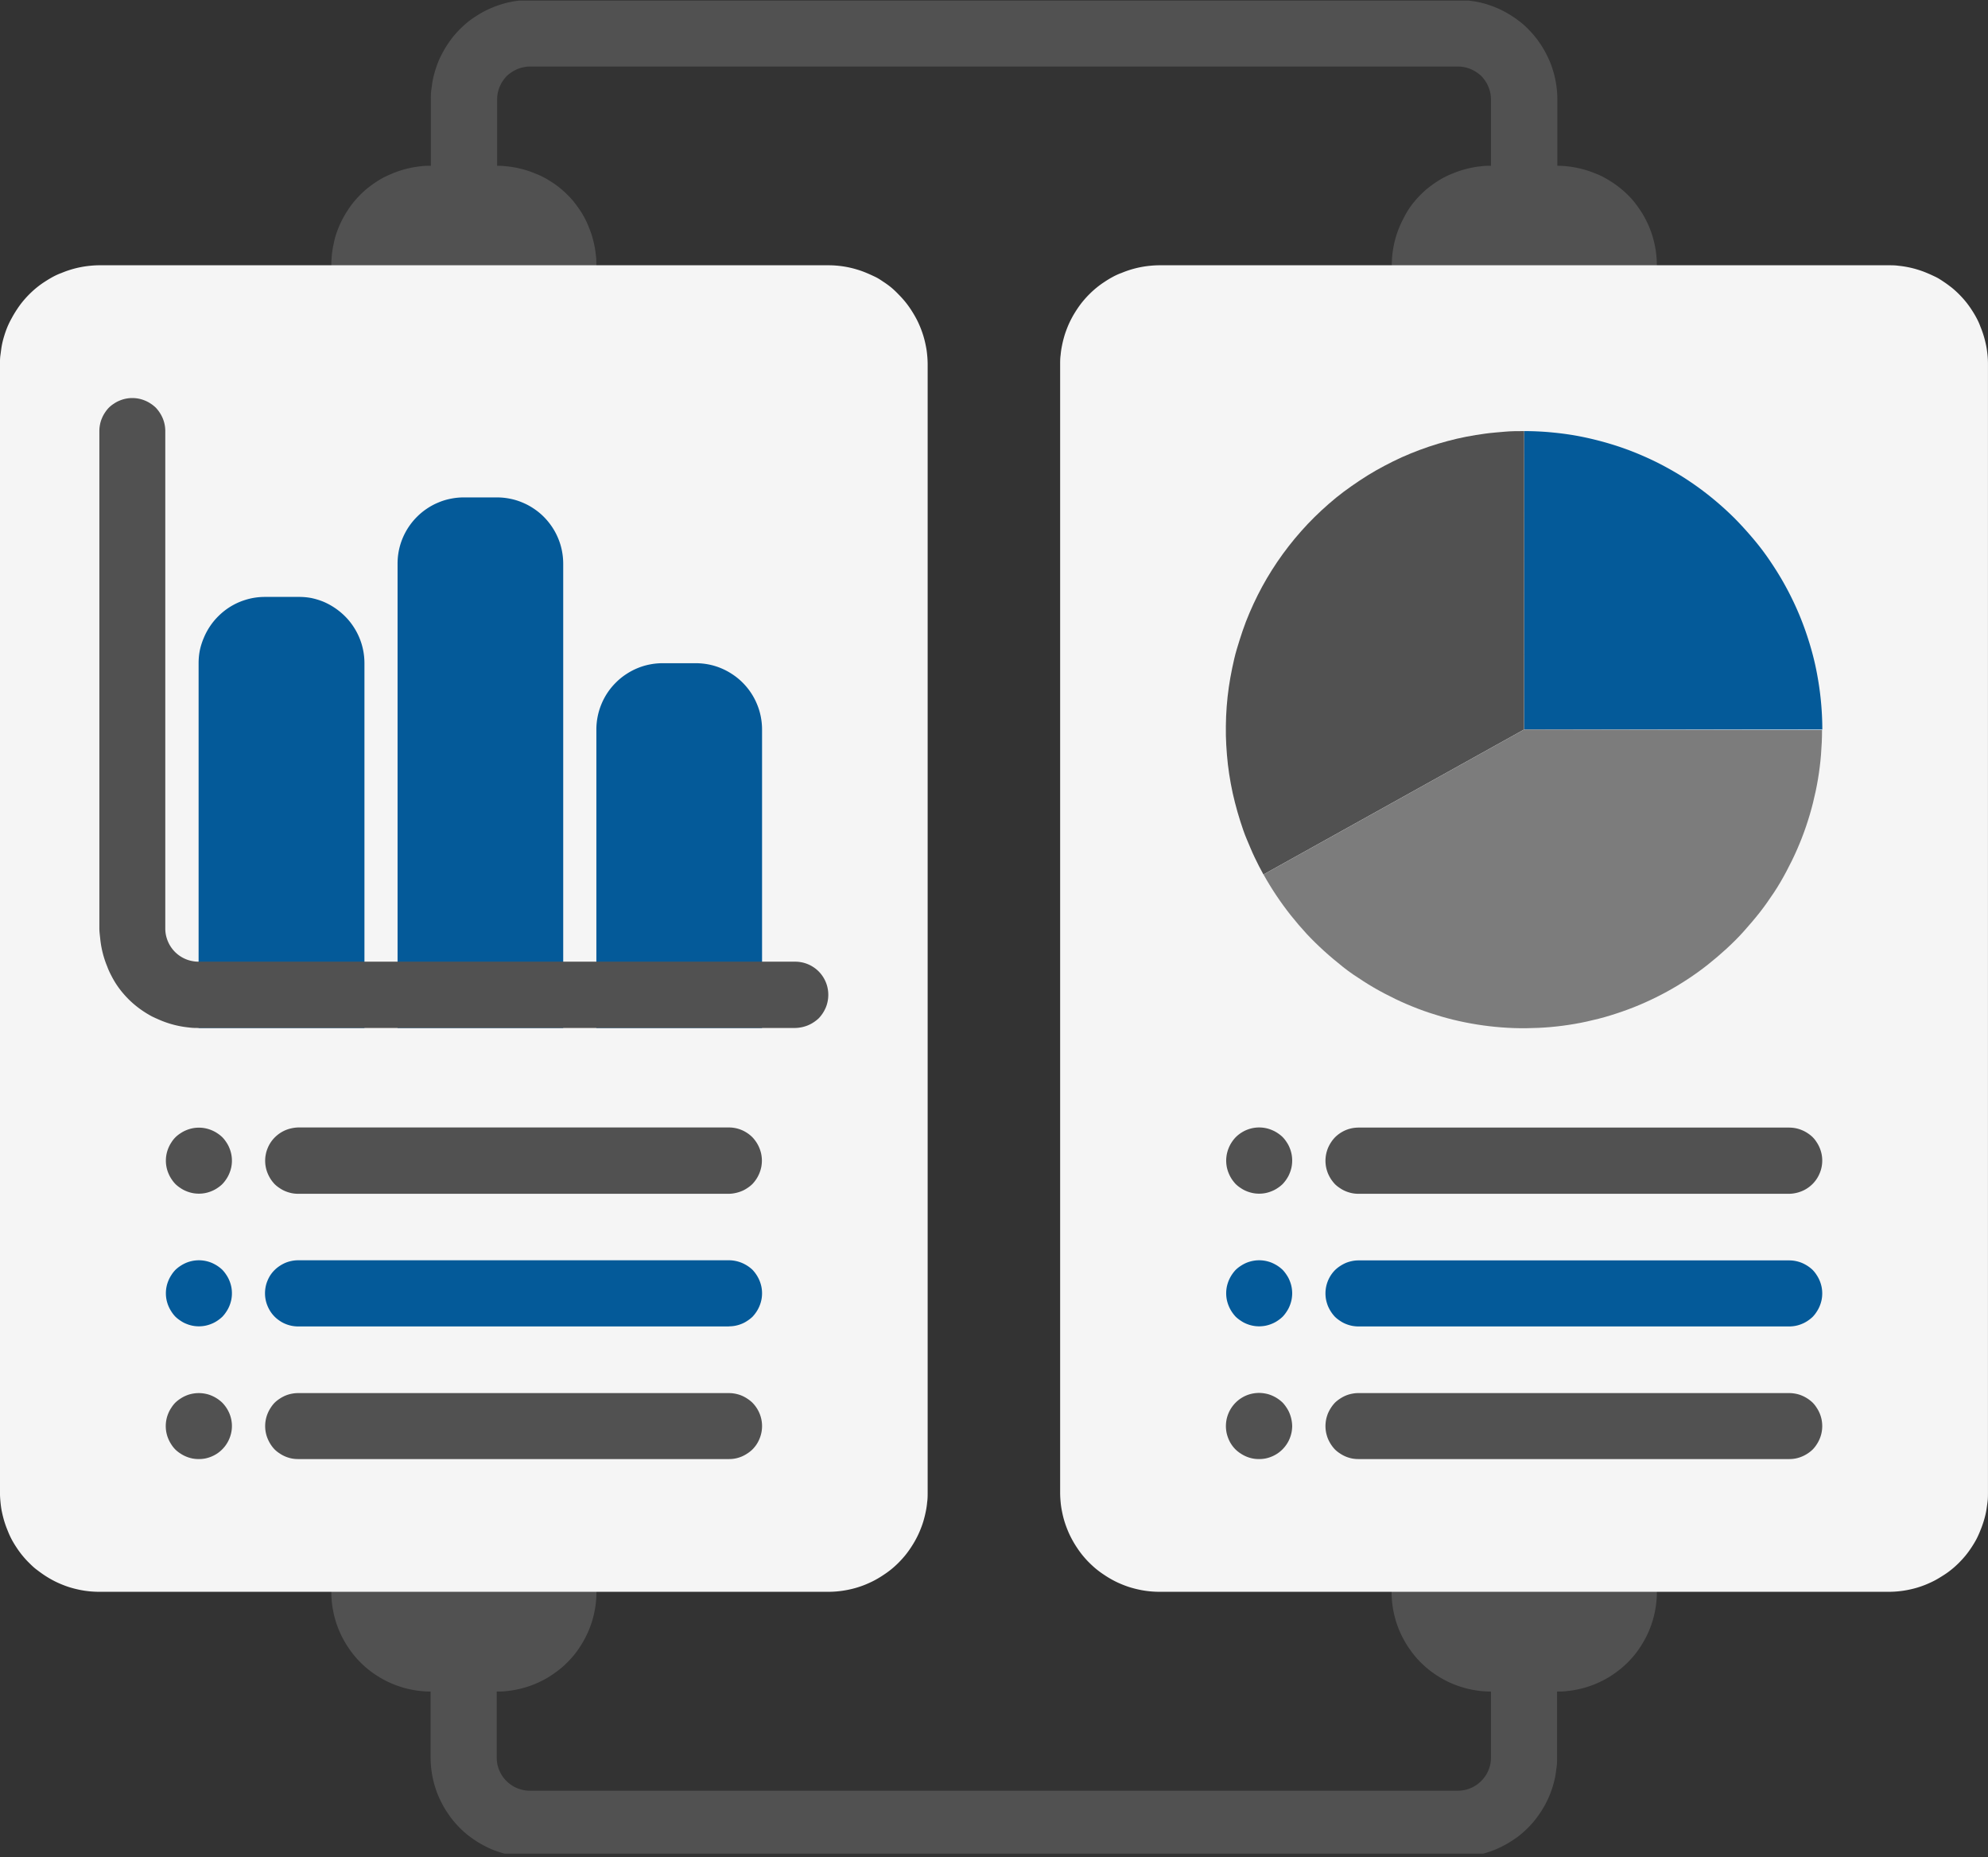 <svg id="Capa_1" data-name="Capa 1" xmlns="http://www.w3.org/2000/svg" xmlns:xlink="http://www.w3.org/1999/xlink" viewBox="0 0 499.99 467"><rect x="0" y="0" width="499.99" height="467" fill="#333333" stroke="none"/><defs><clipPath id="clip-path" transform="translate(-0.01 -16.67)"><rect x="108" y="424" width="284" height="58.82" style="fill:none"/></clipPath><clipPath id="clip-path-2" transform="translate(-0.01 -16.67)"><rect x="108" y="16.82" width="284" height="59.18" style="fill:none"/></clipPath></defs><g style="clip-path:url(#clip-path)"><path d="M366.66,483.67H133.33a22.16,22.16,0,0,1-2.44-.13c-.82-.08-1.62-.2-2.43-.36a24.37,24.37,0,0,1-2.38-.6c-.78-.24-1.55-.51-2.31-.82s-1.49-.67-2.21-1.06a22.59,22.59,0,0,1-2.11-1.26c-.68-.46-1.34-.94-2-1.46a25.79,25.79,0,0,1-3.46-3.47,23.32,23.32,0,0,1-1.46-2,22.43,22.43,0,0,1-1.26-2.1c-.39-.73-.74-1.47-1.06-2.22s-.58-1.53-.82-2.31a24.37,24.37,0,0,1-.6-2.38c-.16-.81-.28-1.61-.36-2.43s-.12-1.63-.12-2.45v-25a8.72,8.72,0,0,1,.15-1.62,8.63,8.63,0,0,1,.48-1.57,8.28,8.28,0,0,1,.77-1.44,8.47,8.47,0,0,1,1-1.27,8.33,8.33,0,0,1,1.26-1,7.65,7.65,0,0,1,1.44-.77,8.53,8.53,0,0,1,1.56-.48,8.38,8.38,0,0,1,3.26,0,8.77,8.77,0,0,1,1.56.48,8.32,8.32,0,0,1,1.44.77,8.21,8.21,0,0,1,2.3,2.3,8.28,8.28,0,0,1,.77,1.44,8.59,8.59,0,0,1,.47,1.57,8,8,0,0,1,.17,1.62v25a8.91,8.91,0,0,0,.15,1.63,8.77,8.77,0,0,0,.48,1.56,8.28,8.28,0,0,0,3.07,3.74,7.65,7.65,0,0,0,1.44.77,8.29,8.29,0,0,0,1.56.48,8.81,8.81,0,0,0,1.62.16H366.66a8.83,8.83,0,0,0,1.63-.16,8.29,8.29,0,0,0,1.56-.48,7.65,7.65,0,0,0,1.44-.77,8.34,8.34,0,0,0,3.07-3.74,8.77,8.77,0,0,0,.48-1.56,8.91,8.91,0,0,0,.15-1.63v-25a8,8,0,0,1,.17-1.62,8.59,8.59,0,0,1,.47-1.57,8.28,8.28,0,0,1,.77-1.44,8.21,8.21,0,0,1,2.3-2.3,8.32,8.32,0,0,1,1.44-.77,8.77,8.77,0,0,1,1.56-.48,8.38,8.38,0,0,1,3.26,0,8.53,8.53,0,0,1,1.56.48,7.65,7.65,0,0,1,1.44.77,8.33,8.33,0,0,1,1.26,1,8.47,8.47,0,0,1,1,1.27,8.28,8.28,0,0,1,.77,1.44,8.63,8.63,0,0,1,.48,1.57,8.72,8.72,0,0,1,.15,1.62v25c0,.82,0,1.64-.12,2.45s-.2,1.62-.36,2.43a24.37,24.37,0,0,1-.6,2.38c-.24.78-.51,1.55-.82,2.31s-.67,1.49-1.06,2.22a22.43,22.43,0,0,1-1.26,2.1c-.46.68-.94,1.34-1.46,2a25.79,25.79,0,0,1-3.46,3.47c-.63.52-1.29,1-2,1.46a22.59,22.59,0,0,1-2.11,1.26c-.72.39-1.46.74-2.21,1.06s-1.53.58-2.31.82a24.37,24.37,0,0,1-2.38.6c-.81.16-1.61.28-2.43.36A22.21,22.21,0,0,1,366.66,483.67Z" transform="translate(-0.01 -16.67)" style="fill:#515151"/></g><path d="M350,400.28V417q0,1.23.12,2.46c.08.81.2,1.62.36,2.42s.36,1.6.59,2.38.52,1.56.83,2.32a25.88,25.88,0,0,0,2.31,4.32c.46.68.94,1.34,1.46,2a23.75,23.75,0,0,0,1.65,1.82c.58.58,1.19,1.13,1.82,1.65s1.29,1,2,1.47,1.38.87,2.1,1.26,1.46.73,2.22,1.05a24.42,24.42,0,0,0,2.31.82c.79.24,1.58.44,2.38.6a24.53,24.53,0,0,0,2.43.36c.81.08,1.63.12,2.44.12h16.67c.82,0,1.64,0,2.45-.12a25.55,25.55,0,0,0,7.12-1.78q1.13-.48,2.22-1.05t2.1-1.26c.68-.46,1.34-.95,2-1.47a25.1,25.1,0,0,0,3.47-3.47c.52-.63,1-1.29,1.46-2a25.88,25.88,0,0,0,2.31-4.32c.31-.76.59-1.53.83-2.32s.43-1.57.59-2.38.28-1.61.36-2.42a22.51,22.51,0,0,0,.12-2.46V400.28Z" transform="translate(-0.01 -16.67)" style="fill:#515151"/><path d="M83.34,400.28V417q0,1.23.12,2.46c.08.81.2,1.62.36,2.42s.36,1.6.59,2.38.52,1.56.83,2.32a25.88,25.88,0,0,0,2.31,4.32c.46.68.94,1.34,1.46,2a25.1,25.1,0,0,0,3.47,3.47c.63.52,1.29,1,2,1.47s1.38.87,2.1,1.26,1.47.73,2.22,1.05a25.07,25.07,0,0,0,7.12,1.78c.81.08,1.63.12,2.45.12H125c.81,0,1.63,0,2.44-.12a24.53,24.53,0,0,0,2.43-.36c.8-.16,1.59-.36,2.38-.6a24.42,24.42,0,0,0,2.31-.82q1.14-.48,2.22-1.05t2.1-1.26c.68-.46,1.34-.95,2-1.47s1.24-1.07,1.82-1.65a23.75,23.75,0,0,0,1.65-1.82c.52-.63,1-1.29,1.46-2a25.88,25.88,0,0,0,2.31-4.32c.31-.76.59-1.53.83-2.32s.43-1.57.59-2.38.28-1.61.36-2.42.12-1.64.12-2.46V400.28Z" transform="translate(-0.01 -16.67)" style="fill:#515151"/><g style="clip-path:url(#clip-path-2)"><path d="M383.33,75a8.12,8.12,0,0,1-1.63-.16,8,8,0,0,1-1.56-.47,9.07,9.07,0,0,1-1.44-.77,7.92,7.92,0,0,1-1.26-1,8.22,8.22,0,0,1-1.81-2.7,8.78,8.78,0,0,1-.64-3.2v-25a8.8,8.8,0,0,0-.15-1.62,8.63,8.63,0,0,0-.48-1.57,8.32,8.32,0,0,0-.77-1.44,8.85,8.85,0,0,0-1-1.26,9,9,0,0,0-1.27-1,8.28,8.28,0,0,0-1.44-.77,7.59,7.59,0,0,0-1.56-.47,8.05,8.05,0,0,0-1.63-.17H133.33a8,8,0,0,0-1.62.17,7.59,7.59,0,0,0-1.56.47,8.28,8.28,0,0,0-1.44.77,9,9,0,0,0-1.27,1,8.85,8.85,0,0,0-1,1.26,8.32,8.32,0,0,0-.77,1.44,8.63,8.63,0,0,0-.48,1.57,8.8,8.8,0,0,0-.15,1.62v25a8.13,8.13,0,0,1-.17,1.63,8.84,8.84,0,0,1-.47,1.57,8.56,8.56,0,0,1-.77,1.43,7.9,7.9,0,0,1-1,1.27,8.5,8.5,0,0,1-1.26,1,9.07,9.07,0,0,1-1.44.77,8.73,8.73,0,0,1-1.56.47,8.38,8.38,0,0,1-3.26,0,8.49,8.49,0,0,1-1.56-.47,8.28,8.28,0,0,1-1.44-.77,9,9,0,0,1-1.26-1,8.47,8.47,0,0,1-1-1.27A8.56,8.56,0,0,1,109,69.9a8,8,0,0,1-.63-3.2v-25c0-.82,0-1.63.12-2.45s.2-1.62.36-2.42a23.67,23.67,0,0,1,.6-2.38c.24-.79.51-1.56.82-2.32s.67-1.49,1.06-2.21a21.36,21.36,0,0,1,1.26-2.11,23.32,23.32,0,0,1,1.46-2c.52-.63,1.07-1.24,1.65-1.82s1.18-1.12,1.81-1.65,1.29-1,2-1.46,1.38-.87,2.11-1.26a23.46,23.46,0,0,1,2.21-1.05c.76-.31,1.53-.59,2.31-.83a24.37,24.37,0,0,1,2.38-.6c.81-.16,1.61-.28,2.43-.36s1.63-.12,2.44-.12H366.66c.82,0,1.64,0,2.45.12s1.62.2,2.43.36a24.37,24.37,0,0,1,2.38.6c.78.24,1.55.52,2.31.83a23.46,23.46,0,0,1,2.21,1.05c.73.39,1.42.81,2.11,1.26s1.34.94,2,1.46,1.24,1.07,1.81,1.65,1.13,1.19,1.65,1.82,1,1.29,1.46,2a21.36,21.36,0,0,1,1.26,2.11c.39.72.74,1.46,1.06,2.21s.58,1.53.82,2.32a23.67,23.67,0,0,1,.6,2.38c.16.8.28,1.61.36,2.42s.12,1.63.12,2.45v25a8,8,0,0,1-.63,3.2,9.07,9.07,0,0,1-.77,1.44,8.29,8.29,0,0,1-1,1.26,7.92,7.92,0,0,1-1.26,1,8.28,8.28,0,0,1-1.44.77,7.78,7.78,0,0,1-1.56.47A8.12,8.12,0,0,1,383.33,75Z" transform="translate(-0.01 -16.67)" style="fill:#515151"/></g><path d="M391.66,58.36H375c-.81,0-1.63,0-2.44.12a24.53,24.53,0,0,0-2.43.36c-.8.17-1.59.36-2.38.6a24.49,24.49,0,0,0-2.31.83,22.5,22.5,0,0,0-2.22,1c-.72.38-1.42.81-2.1,1.26s-1.34.94-2,1.46-1.24,1.07-1.82,1.65-1.13,1.19-1.65,1.82-1,1.29-1.46,2A23.5,23.5,0,0,0,353,71.59a22.5,22.5,0,0,0-1.05,2.22c-.31.75-.59,1.52-.83,2.31s-.43,1.58-.59,2.38a24.53,24.53,0,0,0-.36,2.43c-.08.81-.12,1.63-.12,2.45v16.68h66.66V83.38a22.21,22.21,0,0,0-.12-2.45,24.53,24.53,0,0,0-.36-2.43c-.16-.8-.36-1.6-.59-2.38s-.52-1.56-.83-2.31a22.5,22.5,0,0,0-1.05-2.22,23.5,23.5,0,0,0-1.26-2.11c-.46-.68-.94-1.34-1.46-2s-1.07-1.24-1.65-1.82A23.75,23.75,0,0,0,407.52,64c-.63-.52-1.29-1-2-1.46s-1.38-.88-2.1-1.26-1.47-.74-2.22-1a24.49,24.49,0,0,0-2.31-.83c-.78-.24-1.58-.43-2.38-.6a24.53,24.53,0,0,0-2.43-.36C393.3,58.4,392.48,58.36,391.66,58.36Z" transform="translate(-0.01 -16.67)" style="fill:#515151"/><path d="M125,58.36H108.34c-.82,0-1.64,0-2.45.12a24.53,24.53,0,0,0-2.43.36c-.8.17-1.6.36-2.38.6a24.49,24.49,0,0,0-2.31.83q-1.12.46-2.22,1c-.72.38-1.42.81-2.1,1.26s-1.34.94-2,1.46a23.75,23.75,0,0,0-1.82,1.65c-.58.58-1.13,1.19-1.65,1.82s-1,1.29-1.46,2a23.5,23.5,0,0,0-1.26,2.11,22.5,22.5,0,0,0-1.05,2.22c-.31.75-.59,1.52-.83,2.31S84,77.7,83.82,78.5a24.53,24.53,0,0,0-.36,2.43c-.08.81-.12,1.63-.12,2.45v16.68H150V83.38c0-.82,0-1.64-.12-2.45a24.53,24.53,0,0,0-.36-2.43c-.16-.8-.36-1.6-.59-2.38s-.52-1.56-.83-2.31a22.5,22.5,0,0,0-1-2.22,23.5,23.5,0,0,0-1.26-2.11c-.46-.68-.94-1.34-1.46-2s-1.07-1.24-1.65-1.82-1.19-1.13-1.82-1.65-1.29-1-2-1.46-1.38-.88-2.1-1.26a22.5,22.5,0,0,0-2.22-1,24.49,24.49,0,0,0-2.31-.83c-.79-.24-1.58-.43-2.38-.6a24.53,24.53,0,0,0-2.43-.36C126.64,58.4,125.82,58.36,125,58.36Z" transform="translate(-0.01 -16.67)" style="fill:#515151"/><path d="M25,83.38H208.33q1.23,0,2.46.12c.81.08,1.62.2,2.42.36a23.67,23.67,0,0,1,2.38.6,22.63,22.63,0,0,1,2.31.83c.76.31,1.5.66,2.22,1s1.42.81,2.1,1.27a21.81,21.81,0,0,1,2,1.46A23.75,23.75,0,0,1,226,90.71c.58.58,1.13,1.19,1.65,1.82a23.32,23.32,0,0,1,1.46,2c.45.68.87,1.39,1.26,2.1s.74,1.47,1.05,2.22.59,1.53.83,2.32.43,1.57.59,2.38a19.77,19.77,0,0,1,.36,2.43c.08.81.12,1.63.12,2.45V391.93c0,.83,0,1.64-.12,2.46a20.35,20.35,0,0,1-.36,2.43c-.16.8-.36,1.59-.59,2.38s-.52,1.55-.83,2.31a22.5,22.5,0,0,1-1.05,2.22q-.58,1.08-1.26,2.1a23.47,23.47,0,0,1-1.46,2c-.52.63-1.07,1.24-1.65,1.82s-1.18,1.13-1.82,1.65a23.79,23.79,0,0,1-2,1.45c-.68.46-1.38.88-2.1,1.27s-1.46.73-2.22,1.05-1.52.59-2.31.83-1.57.43-2.38.59-1.61.28-2.42.36-1.64.12-2.46.12H25q-1.23,0-2.46-.12c-.81-.08-1.62-.2-2.42-.36s-1.6-.36-2.38-.59-1.56-.52-2.31-.83-1.5-.66-2.22-1.05-1.42-.81-2.11-1.27-1.33-.94-2-1.45-1.24-1.08-1.82-1.65-1.13-1.19-1.65-1.82a23.47,23.47,0,0,1-1.46-2c-.45-.68-.88-1.38-1.26-2.1a22.5,22.5,0,0,1-1-2.22,24.49,24.49,0,0,1-.83-2.31c-.24-.79-.43-1.58-.6-2.38s-.27-1.62-.35-2.43S0,392.76,0,391.93V108.4c0-.82,0-1.64.12-2.45s.2-1.63.35-2.43.36-1.6.6-2.38a23.71,23.71,0,0,1,.83-2.32Q2.38,97.7,3,96.6c.38-.71.81-1.42,1.26-2.1a23.32,23.32,0,0,1,1.46-2c.52-.63,1.07-1.24,1.65-1.82a23.75,23.75,0,0,1,1.82-1.65c.63-.52,1.29-1,2-1.46s1.39-.88,2.11-1.27,1.46-.73,2.22-1a22.63,22.63,0,0,1,2.31-.83,23.67,23.67,0,0,1,2.38-.6c.8-.16,1.61-.28,2.42-.36S24.19,83.38,25,83.38Z" transform="translate(-0.01 -16.67)" style="fill:#f5f5f5"/><path d="M291.67,83.38H475c.82,0,1.64,0,2.45.12a24.53,24.53,0,0,1,2.43.36,23.67,23.67,0,0,1,2.38.6,22.63,22.63,0,0,1,2.31.83c.76.31,1.5.66,2.22,1s1.42.81,2.11,1.27,1.33.94,2,1.46a23.75,23.75,0,0,1,1.82,1.65c.58.58,1.13,1.19,1.65,1.82a23.32,23.32,0,0,1,1.46,2c.45.68.88,1.39,1.26,2.1s.74,1.47,1,2.22a23.71,23.71,0,0,1,.83,2.32c.24.78.43,1.57.6,2.38s.27,1.61.36,2.43.11,1.63.11,2.45V391.93c0,.83,0,1.64-.11,2.46s-.21,1.62-.36,2.43-.36,1.59-.6,2.38a24.49,24.49,0,0,1-.83,2.31,22.5,22.5,0,0,1-1,2.22c-.38.72-.81,1.42-1.26,2.1a23.47,23.47,0,0,1-1.46,2c-.52.63-1.07,1.24-1.65,1.82s-1.18,1.13-1.82,1.65-1.29,1-2,1.45-1.39.88-2.11,1.27-1.46.73-2.22,1.05-1.52.59-2.31.83-1.57.43-2.38.59a24.53,24.53,0,0,1-2.43.36c-.81.08-1.63.12-2.45.12H291.67q-1.23,0-2.46-.12c-.81-.08-1.62-.2-2.42-.36s-1.6-.36-2.38-.59-1.56-.52-2.31-.83-1.5-.66-2.22-1.05-1.42-.81-2.1-1.27a23.79,23.79,0,0,1-2-1.45c-.64-.52-1.24-1.08-1.82-1.65s-1.13-1.19-1.65-1.82a23.47,23.47,0,0,1-1.46-2q-.67-1-1.26-2.1a22.5,22.5,0,0,1-1.05-2.22c-.31-.76-.59-1.53-.83-2.31s-.43-1.58-.59-2.38a20.35,20.35,0,0,1-.36-2.43c-.08-.82-.12-1.63-.12-2.46V108.4c0-.82,0-1.64.12-2.45a19.77,19.77,0,0,1,.36-2.43c.16-.81.36-1.6.59-2.38s.52-1.56.83-2.32.66-1.49,1.05-2.22.81-1.42,1.26-2.1a23.32,23.32,0,0,1,1.46-2c.52-.63,1.07-1.24,1.65-1.82a23.75,23.75,0,0,1,1.82-1.65,21.81,21.81,0,0,1,2-1.46c.68-.46,1.38-.88,2.1-1.27s1.46-.73,2.22-1a25.06,25.06,0,0,1,4.69-1.43c.8-.16,1.61-.28,2.42-.36S290.85,83.38,291.67,83.38Z" transform="translate(-0.01 -16.67)" style="fill:#f5f5f5"/><path d="M75,166.78H66.67a16.88,16.88,0,0,0-3.25.31,17.68,17.68,0,0,0-3.13.95,16.6,16.6,0,0,0-2.88,1.54,16.79,16.79,0,0,0-2.52,2.08,16.28,16.28,0,0,0-2.08,2.53,16.6,16.6,0,0,0-1.54,2.88,17.12,17.12,0,0,0-1,3.13,16.88,16.88,0,0,0-.31,3.25v91.73H91.67V183.45a16.89,16.89,0,0,0-.32-3.25,16.37,16.37,0,0,0-.95-3.13,16.6,16.6,0,0,0-1.54-2.88,16.22,16.22,0,0,0-2.07-2.53,17.3,17.3,0,0,0-2.52-2.08A17.06,17.06,0,0,0,81.38,168a17.83,17.83,0,0,0-3.12-.95A17,17,0,0,0,75,166.78Z" transform="translate(-0.01 -16.67)" style="fill:#045a99"/><path d="M125,141.76h-8.34a16.06,16.06,0,0,0-3.25.32,15.49,15.49,0,0,0-3.13.95,16,16,0,0,0-2.88,1.54,16.14,16.14,0,0,0-2.52,2.07,16.66,16.66,0,0,0-4.57,8.54,17,17,0,0,0-.31,3.25V275.18h41.66V158.43a17,17,0,0,0-.32-3.25,16.16,16.16,0,0,0-.95-3.13,16.6,16.6,0,0,0-1.54-2.88,17.32,17.32,0,0,0-2.07-2.53,16.22,16.22,0,0,0-2.53-2.07,16,16,0,0,0-2.88-1.54,15.6,15.6,0,0,0-3.12-.95A16.21,16.21,0,0,0,125,141.76Z" transform="translate(-0.01 -16.67)" style="fill:#045a99"/><path d="M175,183.45h-8.33a16.81,16.81,0,0,0-3.25.32,16.16,16.16,0,0,0-3.13.95,16.65,16.65,0,0,0-2.88,1.55,15.59,15.59,0,0,0-2.52,2.07,16.2,16.2,0,0,0-2.08,2.52,16.69,16.69,0,0,0-1.54,2.89,16.66,16.66,0,0,0-1.27,6.38v75.05h41.67V200.13a16.89,16.89,0,0,0-.32-3.25,16.16,16.16,0,0,0-.95-3.13,16.53,16.53,0,0,0-3.61-5.41,16.11,16.11,0,0,0-2.53-2.07,16.65,16.65,0,0,0-2.88-1.55,16.28,16.28,0,0,0-3.12-.95A17.07,17.07,0,0,0,175,183.45Z" transform="translate(-0.01 -16.67)" style="fill:#045a99"/><path d="M183.33,316.88H75a8.12,8.12,0,0,1-1.63-.16,8.63,8.63,0,0,1-1.57-.48,7.32,7.32,0,0,1-1.43-.77,7.84,7.84,0,0,1-1.27-1,8.93,8.93,0,0,1-1-1.26,8.7,8.7,0,0,1-.76-1.45,7.81,7.81,0,0,1-.48-1.56,8.12,8.12,0,0,1-.16-1.63,8,8,0,0,1,.16-1.62,7.71,7.71,0,0,1,.48-1.57,8.23,8.23,0,0,1,.76-1.44,8.48,8.48,0,0,1,3.74-3.07,8.63,8.63,0,0,1,1.57-.48A8.92,8.92,0,0,1,75,300.2H183.33a8.26,8.26,0,0,1,3.2.64,8.51,8.51,0,0,1,2.7,1.81,8.5,8.5,0,0,1,1,1.26,8.23,8.23,0,0,1,.76,1.44,8.39,8.39,0,0,1,.48,1.57,8.72,8.72,0,0,1,.16,1.62,8.92,8.92,0,0,1-.16,1.63,8.53,8.53,0,0,1-.48,1.56,8.7,8.7,0,0,1-.76,1.45,9.67,9.67,0,0,1-1,1.26,7.84,7.84,0,0,1-1.27,1,7.32,7.32,0,0,1-1.43.77,8.87,8.87,0,0,1-1.57.48A8.12,8.12,0,0,1,183.33,316.88Z" transform="translate(-0.01 -16.67)" style="fill:#515151"/><path d="M58.34,308.54a8.12,8.12,0,0,1-.16,1.63,8.53,8.53,0,0,1-.48,1.56,8.06,8.06,0,0,1-.77,1.45,8.85,8.85,0,0,1-1,1.26,8.22,8.22,0,0,1-1.26,1,7.47,7.47,0,0,1-1.45.77,8.29,8.29,0,0,1-1.56.48,8.33,8.33,0,0,1-3.25,0,8.29,8.29,0,0,1-1.56-.48,7.12,7.12,0,0,1-1.44-.77,7.84,7.84,0,0,1-1.27-1,8.22,8.22,0,0,1-1-1.26,8.06,8.06,0,0,1-.77-1.45,7.81,7.81,0,0,1-.48-1.56,8.12,8.12,0,0,1-.16-1.63,8,8,0,0,1,.16-1.62,8.44,8.44,0,0,1,1.25-3,7.36,7.36,0,0,1,1-1.26,7.9,7.9,0,0,1,1.27-1,7.65,7.65,0,0,1,1.44-.77,8.29,8.29,0,0,1,1.56-.48,8.33,8.33,0,0,1,3.25,0,8.29,8.29,0,0,1,1.56.48,8.06,8.06,0,0,1,1.45.77,8.29,8.29,0,0,1,1.26,1,7.86,7.86,0,0,1,1,1.26,7.65,7.65,0,0,1,.77,1.44,8.39,8.39,0,0,1,.48,1.57A8,8,0,0,1,58.34,308.54Z" transform="translate(-0.01 -16.67)" style="fill:#515151"/><path d="M183.33,350.24H75a8.92,8.92,0,0,1-1.63-.16,8.63,8.63,0,0,1-1.57-.48,7.32,7.32,0,0,1-1.43-.77,8.08,8.08,0,0,1-2.31-2.3,8.6,8.6,0,0,1-.76-1.44,8,8,0,0,1-.48-1.56,8.38,8.38,0,0,1,0-3.26,7.62,7.62,0,0,1,.48-1.56,8.23,8.23,0,0,1,.76-1.44A8.28,8.28,0,0,1,70.38,335a9.36,9.36,0,0,1,1.43-.77,8.59,8.59,0,0,1,1.57-.47,8.12,8.12,0,0,1,1.63-.16H183.33a8.12,8.12,0,0,1,1.63.16,8.84,8.84,0,0,1,1.57.47A9.36,9.36,0,0,1,188,335a8.47,8.47,0,0,1,1.27,1,9.14,9.14,0,0,1,1,1.27,8.72,8.72,0,0,1,1.24,3,8.38,8.38,0,0,1,0,3.26,8.77,8.77,0,0,1-.48,1.56,8.6,8.6,0,0,1-.76,1.44,9.14,9.14,0,0,1-1,1.27,8.41,8.41,0,0,1-1.27,1,7.32,7.32,0,0,1-1.43.77,8.26,8.26,0,0,1-3.2.64Z" transform="translate(-0.01 -16.67)" style="fill:#045a99"/><path d="M183.33,383.59H75a8.91,8.91,0,0,1-1.63-.15,8.29,8.29,0,0,1-3-1.25,7.9,7.9,0,0,1-1.27-1,8.39,8.39,0,0,1-1-1.26,9,9,0,0,1-.76-1.44,8,8,0,0,1-.48-1.56,8.26,8.26,0,0,1-.16-1.63,8.12,8.12,0,0,1,.16-1.63,7.9,7.9,0,0,1,.48-1.57,8.51,8.51,0,0,1,.76-1.43,8,8,0,0,1,1-1.27,8.47,8.47,0,0,1,1.27-1,8.56,8.56,0,0,1,1.43-.77,7.88,7.88,0,0,1,1.57-.47,8.12,8.12,0,0,1,1.63-.16H183.33a8.5,8.5,0,0,1,3.2.63,8.56,8.56,0,0,1,1.43.77,8.47,8.47,0,0,1,1.27,1,8.43,8.43,0,0,1,2.28,4.27,8.33,8.33,0,0,1,0,3.25,8.63,8.63,0,0,1-.48,1.57,8,8,0,0,1-1.8,2.7,7.9,7.9,0,0,1-1.27,1,8.56,8.56,0,0,1-1.43.77,8,8,0,0,1-3.2.63Z" transform="translate(-0.01 -16.67)" style="fill:#515151"/><path d="M58.34,341.9a8.12,8.12,0,0,1-.16,1.63,8.77,8.77,0,0,1-.48,1.56,8,8,0,0,1-.77,1.44,8.41,8.41,0,0,1-1,1.27,8.85,8.85,0,0,1-1.26,1,7.47,7.47,0,0,1-1.45.77,8.29,8.29,0,0,1-1.56.48,8.33,8.33,0,0,1-3.25,0,8.29,8.29,0,0,1-1.56-.48,7.12,7.12,0,0,1-1.44-.77,8.41,8.41,0,0,1-1.27-1,7.84,7.84,0,0,1-1-1.27,8.49,8.49,0,0,1-1.25-3,8.38,8.38,0,0,1,0-3.26,8.49,8.49,0,0,1,1.25-3,7.84,7.84,0,0,1,1-1.27,8.47,8.47,0,0,1,1.27-1,9,9,0,0,1,1.44-.77,8.27,8.27,0,0,1,1.56-.47,8.33,8.33,0,0,1,3.25,0,8.27,8.27,0,0,1,1.56.47,9.56,9.56,0,0,1,1.45.77,8.93,8.93,0,0,1,1.26,1,8.41,8.41,0,0,1,1,1.27,7.65,7.65,0,0,1,.77,1.44,8.29,8.29,0,0,1,.48,1.56A8.12,8.12,0,0,1,58.34,341.9Z" transform="translate(-0.01 -16.67)" style="fill:#045a99"/><path d="M58.34,375.26a8.09,8.09,0,0,1-.16,1.62,8.63,8.63,0,0,1-.48,1.57,8.37,8.37,0,0,1-3.06,3.74,8.75,8.75,0,0,1-1.45.77,8.29,8.29,0,0,1-1.56.48,8.88,8.88,0,0,1-3.25,0,8.49,8.49,0,0,1-3-1.25,7.9,7.9,0,0,1-1.27-1,7.77,7.77,0,0,1-1-1.26,8.32,8.32,0,0,1-.77-1.44,8,8,0,0,1-.48-1.56,8.26,8.26,0,0,1-.16-1.63,8.12,8.12,0,0,1,.16-1.63,8.29,8.29,0,0,1,1.25-3,7.43,7.43,0,0,1,1-1.27,8.47,8.47,0,0,1,1.27-1,8.28,8.28,0,0,1,1.44-.77,7.59,7.59,0,0,1,1.56-.47,8.33,8.33,0,0,1,3.25,0,7.59,7.59,0,0,1,1.56.47,8.75,8.75,0,0,1,1.45.77,8.93,8.93,0,0,1,1.26,1,8.7,8.7,0,0,1,1.8,2.7,8.63,8.63,0,0,1,.48,1.57A8.12,8.12,0,0,1,58.34,375.26Z" transform="translate(-0.01 -16.67)" style="fill:#515151"/><path d="M450,316.88H341.67a8,8,0,0,1-1.63-.16,8.63,8.63,0,0,1-1.57-.48,7.32,7.32,0,0,1-1.43-.77,7.84,7.84,0,0,1-1.27-1,9.67,9.67,0,0,1-1-1.26,9.56,9.56,0,0,1-.77-1.45,9.35,9.35,0,0,1-.47-1.56,8.92,8.92,0,0,1-.16-1.63,8.72,8.72,0,0,1,.16-1.62,9.18,9.18,0,0,1,.47-1.57,9,9,0,0,1,.77-1.44,8.5,8.5,0,0,1,1-1.26,8.51,8.51,0,0,1,2.7-1.81,8.63,8.63,0,0,1,1.57-.48,8.83,8.83,0,0,1,1.63-.16H450a8.92,8.92,0,0,1,1.63.16,8.29,8.29,0,0,1,1.56.48,8.06,8.06,0,0,1,1.45.77,8.29,8.29,0,0,1,1.26,1,7.36,7.36,0,0,1,1,1.26,8.44,8.44,0,0,1,1.25,3,8,8,0,0,1,.16,1.62,8.12,8.12,0,0,1-.16,1.63,7.81,7.81,0,0,1-.48,1.56,8.06,8.06,0,0,1-.77,1.45,8.14,8.14,0,0,1-2.29,2.29,7.47,7.47,0,0,1-1.45.77,8.29,8.29,0,0,1-1.56.48A8.12,8.12,0,0,1,450,316.88Z" transform="translate(-0.01 -16.67)" style="fill:#515151"/><path d="M325,308.54a8.92,8.92,0,0,1-.16,1.63,8.53,8.53,0,0,1-.48,1.56,7.47,7.47,0,0,1-.77,1.45,8.85,8.85,0,0,1-1,1.26,8.22,8.22,0,0,1-1.26,1,7.47,7.47,0,0,1-1.45.77,8.29,8.29,0,0,1-1.56.48,8,8,0,0,1-1.62.16,8.12,8.12,0,0,1-1.63-.16,8.87,8.87,0,0,1-1.57-.48,7.32,7.32,0,0,1-1.43-.77,7.84,7.84,0,0,1-1.27-1,9.67,9.67,0,0,1-1-1.26,8.7,8.7,0,0,1-.76-1.45,8.53,8.53,0,0,1-.48-1.56,8.92,8.92,0,0,1-.16-1.63,8.72,8.72,0,0,1,.16-1.62,8.39,8.39,0,0,1,.48-1.57,8.23,8.23,0,0,1,.76-1.44,8.5,8.5,0,0,1,1-1.26,8.51,8.51,0,0,1,2.7-1.81,8.31,8.31,0,0,1,4.82-.48,8.29,8.29,0,0,1,1.56.48,8.06,8.06,0,0,1,1.45.77,8.29,8.29,0,0,1,1.26,1,7.86,7.86,0,0,1,1,1.26,7.12,7.12,0,0,1,.77,1.44,8.39,8.39,0,0,1,.48,1.57A8.72,8.72,0,0,1,325,308.54Z" transform="translate(-0.01 -16.67)" style="fill:#515151"/><path d="M450,350.24H341.67a8.83,8.83,0,0,1-1.63-.16,8.63,8.63,0,0,1-1.57-.48,7.32,7.32,0,0,1-1.43-.77,8.41,8.41,0,0,1-1.27-1,9.14,9.14,0,0,1-1-1.27,9.46,9.46,0,0,1-.77-1.44,9.64,9.64,0,0,1-.47-1.56,8.38,8.38,0,0,1,0-3.26,8.35,8.35,0,0,1,2.28-4.27,8.47,8.47,0,0,1,1.27-1,9.36,9.36,0,0,1,1.43-.77,8.59,8.59,0,0,1,1.57-.47,8,8,0,0,1,1.63-.16H450a8.12,8.12,0,0,1,1.63.16,8.27,8.27,0,0,1,1.56.47,9.56,9.56,0,0,1,1.45.77,8.93,8.93,0,0,1,1.26,1,7.84,7.84,0,0,1,1,1.27,8.49,8.49,0,0,1,1.25,3,8.38,8.38,0,0,1,0,3.26,8.49,8.49,0,0,1-1.25,3,7.84,7.84,0,0,1-1,1.27,8.85,8.85,0,0,1-1.26,1,7.47,7.47,0,0,1-1.45.77,8.29,8.29,0,0,1-1.56.48A8.92,8.92,0,0,1,450,350.24Z" transform="translate(-0.01 -16.67)" style="fill:#045a99"/><path d="M450,383.59H341.67a8.83,8.83,0,0,1-1.63-.15,8.29,8.29,0,0,1-3-1.25,7.9,7.9,0,0,1-1.27-1,9,9,0,0,1-1-1.26,10,10,0,0,1-.77-1.44,9.64,9.64,0,0,1-.47-1.56,9.09,9.09,0,0,1-.16-1.63,8.92,8.92,0,0,1,.16-1.63,9.46,9.46,0,0,1,.47-1.57,9.36,9.36,0,0,1,.77-1.43,8.59,8.59,0,0,1,1-1.27,8.47,8.47,0,0,1,1.27-1,8.56,8.56,0,0,1,1.43-.77,7.88,7.88,0,0,1,1.57-.47,8,8,0,0,1,1.63-.16H450a8.12,8.12,0,0,1,1.63.16,7.59,7.59,0,0,1,1.56.47,8.75,8.75,0,0,1,1.45.77,8.93,8.93,0,0,1,1.26,1,7.43,7.43,0,0,1,1,1.27,8.29,8.29,0,0,1,1.25,3,8.33,8.33,0,0,1,0,3.25,7.9,7.9,0,0,1-.48,1.57,8.32,8.32,0,0,1-.77,1.44,7.77,7.77,0,0,1-1,1.26,8.29,8.29,0,0,1-1.26,1,8.75,8.75,0,0,1-1.45.77,8.29,8.29,0,0,1-1.56.48A8.91,8.91,0,0,1,450,383.59Z" transform="translate(-0.01 -16.67)" style="fill:#515151"/><path d="M325,341.9a8.92,8.92,0,0,1-.16,1.63,8.77,8.77,0,0,1-.48,1.56,7.39,7.39,0,0,1-.77,1.44,8.41,8.41,0,0,1-1,1.27,8.85,8.85,0,0,1-1.26,1,7.47,7.47,0,0,1-1.45.77,8.29,8.29,0,0,1-1.56.48,8.81,8.81,0,0,1-1.62.16,8.26,8.26,0,0,1-3.2-.64,7.32,7.32,0,0,1-1.43-.77,8.41,8.41,0,0,1-1.27-1,9.14,9.14,0,0,1-1-1.27,8.6,8.6,0,0,1-.76-1.44,8.77,8.77,0,0,1-.48-1.56,8.38,8.38,0,0,1,0-3.26,8.72,8.72,0,0,1,1.24-3,9.14,9.14,0,0,1,1-1.27,8.47,8.47,0,0,1,1.27-1,9.36,9.36,0,0,1,1.43-.77,8.84,8.84,0,0,1,1.57-.47,8.12,8.12,0,0,1,1.63-.16,8,8,0,0,1,1.62.16,8.27,8.27,0,0,1,1.56.47,9.56,9.56,0,0,1,1.45.77,8.93,8.93,0,0,1,1.26,1,8.41,8.41,0,0,1,1,1.27,7.12,7.12,0,0,1,.77,1.44,8.29,8.29,0,0,1,.48,1.56A8.92,8.92,0,0,1,325,341.9Z" transform="translate(-0.01 -16.67)" style="fill:#045a99"/><path d="M325,375.26a8.89,8.89,0,0,1-.16,1.62,8.63,8.63,0,0,1-.48,1.57,7.69,7.69,0,0,1-.77,1.44,8.36,8.36,0,0,1-2.29,2.3,8.75,8.75,0,0,1-1.45.77,8.29,8.29,0,0,1-1.56.48,8.8,8.8,0,0,1-1.62.15,8,8,0,0,1-3.2-.63,8.56,8.56,0,0,1-1.43-.77,7.9,7.9,0,0,1-1.27-1,8,8,0,0,1-1.8-2.7,8.77,8.77,0,0,1-.48-1.56,9.09,9.09,0,0,1-.16-1.63,8.92,8.92,0,0,1,.16-1.63,8.63,8.63,0,0,1,.48-1.57,8.39,8.39,0,0,1,4.5-4.51,8.39,8.39,0,0,1,4.82-.47,7.59,7.59,0,0,1,1.56.47,8.75,8.75,0,0,1,1.45.77,8.93,8.93,0,0,1,1.26,1,7.94,7.94,0,0,1,1,1.27,7.32,7.32,0,0,1,.77,1.43,8.63,8.63,0,0,1,.48,1.57A8.92,8.92,0,0,1,325,375.26Z" transform="translate(-0.01 -16.67)" style="fill:#515151"/><path d="M383.33,125.08v75.05h75c0-2.46-.13-4.91-.37-7.35s-.61-4.87-1.08-7.29-1.08-4.79-1.8-7.14-1.54-4.66-2.48-6.93-2-4.49-3.15-6.65a73.35,73.35,0,0,0-3.79-6.32q-2-3.06-4.38-5.91t-4.94-5.46q-2.61-2.6-5.45-4.94T425,137.75c-2-1.36-4.15-2.62-6.31-3.79s-4.38-2.2-6.65-3.15-4.58-1.77-6.93-2.48-4.73-1.31-7.13-1.8-4.84-.84-7.28-1.08A72.21,72.21,0,0,0,383.33,125.08Z" transform="translate(-0.01 -16.67)" style="fill:#045a99"/><path d="M383.33,125.08c-1.62,0-3.25,0-4.87.15s-3.23.26-4.85.48-3.2.47-4.8.78-3.17.68-4.74,1.1-3.13.88-4.67,1.4-3.06,1.09-4.56,1.7-3,1.28-4.44,2-2.89,1.47-4.31,2.28-2.79,1.66-4.14,2.56-2.68,1.83-4,2.81-2.55,2-3.78,3.07-2.41,2.17-3.57,3.31-2.27,2.32-3.35,3.54-2.12,2.46-3.12,3.75-1.95,2.59-2.86,3.93-1.78,2.72-2.61,4.12-1.6,2.83-2.33,4.28-1.41,2.93-2.05,4.42-1.22,3-1.75,4.55-1,3.08-1.47,4.64-.81,3.15-1.15,4.74-.61,3.19-.85,4.8-.4,3.22-.53,4.84-.19,3.24-.21,4.87,0,3.25.1,4.87.22,3.24.41,4.86.44,3.22.73,4.81.64,3.19,1.05,4.77.84,3.13,1.34,4.68,1,3.08,1.65,4.59,1.24,3,1.94,4.46,1.44,2.92,2.23,4.34l65.54-36.45Z" transform="translate(-0.01 -16.67)" style="fill:#515151"/><path d="M383.33,200.13l-65.54,36.45q1.5,2.7,3.22,5.27t3.64,5q1.92,2.41,4,4.67c1.41,1.51,2.88,2.94,4.41,4.33s3.11,2.69,4.74,4,3.33,2.42,5.06,3.54,3.51,2.15,5.33,3.11,3.68,1.86,5.57,2.67,3.81,1.55,5.77,2.2,3.92,1.23,5.92,1.72,4,.89,6.06,1.22,4.07.56,6.13.72,4.11.23,6.16.21,4.12-.11,6.17-.29,4.09-.45,6.12-.8,4-.79,6-1.3,3.95-1.12,5.9-1.8,3.86-1.43,5.74-2.27,3.72-1.75,5.53-2.74,3.57-2.05,5.28-3.18,3.4-2.34,5-3.61,3.18-2.61,4.69-4,3-2.86,4.35-4.38,2.72-3.1,4-4.73,2.44-3.31,3.57-5,2.17-3.5,3.14-5.32,1.88-3.67,2.7-5.55,1.58-3.82,2.24-5.76,1.25-3.93,1.75-5.93.93-4,1.26-6,.6-4.08.76-6.14.26-4.11.26-6.17Z" transform="translate(-0.01 -16.67)" style="fill:#7c7c7c"/><path d="M200,275.18H50c-.82,0-1.64,0-2.45-.12a24.9,24.9,0,0,1-7.12-1.79q-1.12-.47-2.22-1c-.71-.39-1.42-.8-2.1-1.26a22.89,22.89,0,0,1-2-1.47,23.42,23.42,0,0,1-1.82-1.64c-.57-.58-1.12-1.19-1.64-1.82a23.32,23.32,0,0,1-1.46-2A23.59,23.59,0,0,1,28,262c-.38-.72-.73-1.46-1-2.22a23.34,23.34,0,0,1-.83-2.3c-.24-.79-.44-1.58-.6-2.38s-.28-1.62-.36-2.43S25,251,25,250.17V125.08a8.12,8.12,0,0,1,.16-1.63,7.59,7.59,0,0,1,.47-1.56,8.06,8.06,0,0,1,.77-1.45,8.29,8.29,0,0,1,1-1.26,7.77,7.77,0,0,1,1.26-1,7.39,7.39,0,0,1,1.44-.77,8,8,0,0,1,1.56-.48,8.12,8.12,0,0,1,1.63-.16,8.26,8.26,0,0,1,3.19.64,7.69,7.69,0,0,1,1.44.77,8.22,8.22,0,0,1,1.26,1,8.93,8.93,0,0,1,1,1.26,8.75,8.75,0,0,1,.77,1.45,8.27,8.27,0,0,1,.47,1.56,8.12,8.12,0,0,1,.16,1.63V250.17a8,8,0,0,0,.16,1.62,8.63,8.63,0,0,0,.48,1.57,8.32,8.32,0,0,0,.77,1.44,8.21,8.21,0,0,0,2.3,2.3,8.28,8.28,0,0,0,1.44.77,7.59,7.59,0,0,0,1.56.47,8.13,8.13,0,0,0,1.63.17H200a8.12,8.12,0,0,1,1.63.16,8,8,0,0,1,1.56.47,8.28,8.28,0,0,1,1.44.77,8.21,8.21,0,0,1,2.3,2.3,8.75,8.75,0,0,1,.77,1.45,7.59,7.59,0,0,1,.47,1.56,8.33,8.33,0,0,1,0,3.25,7.88,7.88,0,0,1-.47,1.57,9.07,9.07,0,0,1-.77,1.44,8.85,8.85,0,0,1-1,1.26,9,9,0,0,1-1.27,1,8.28,8.28,0,0,1-1.44.77,8.77,8.77,0,0,1-1.56.48A8.91,8.91,0,0,1,200,275.18Z" transform="translate(-0.01 -16.67)" style="fill:#515151"/></svg>